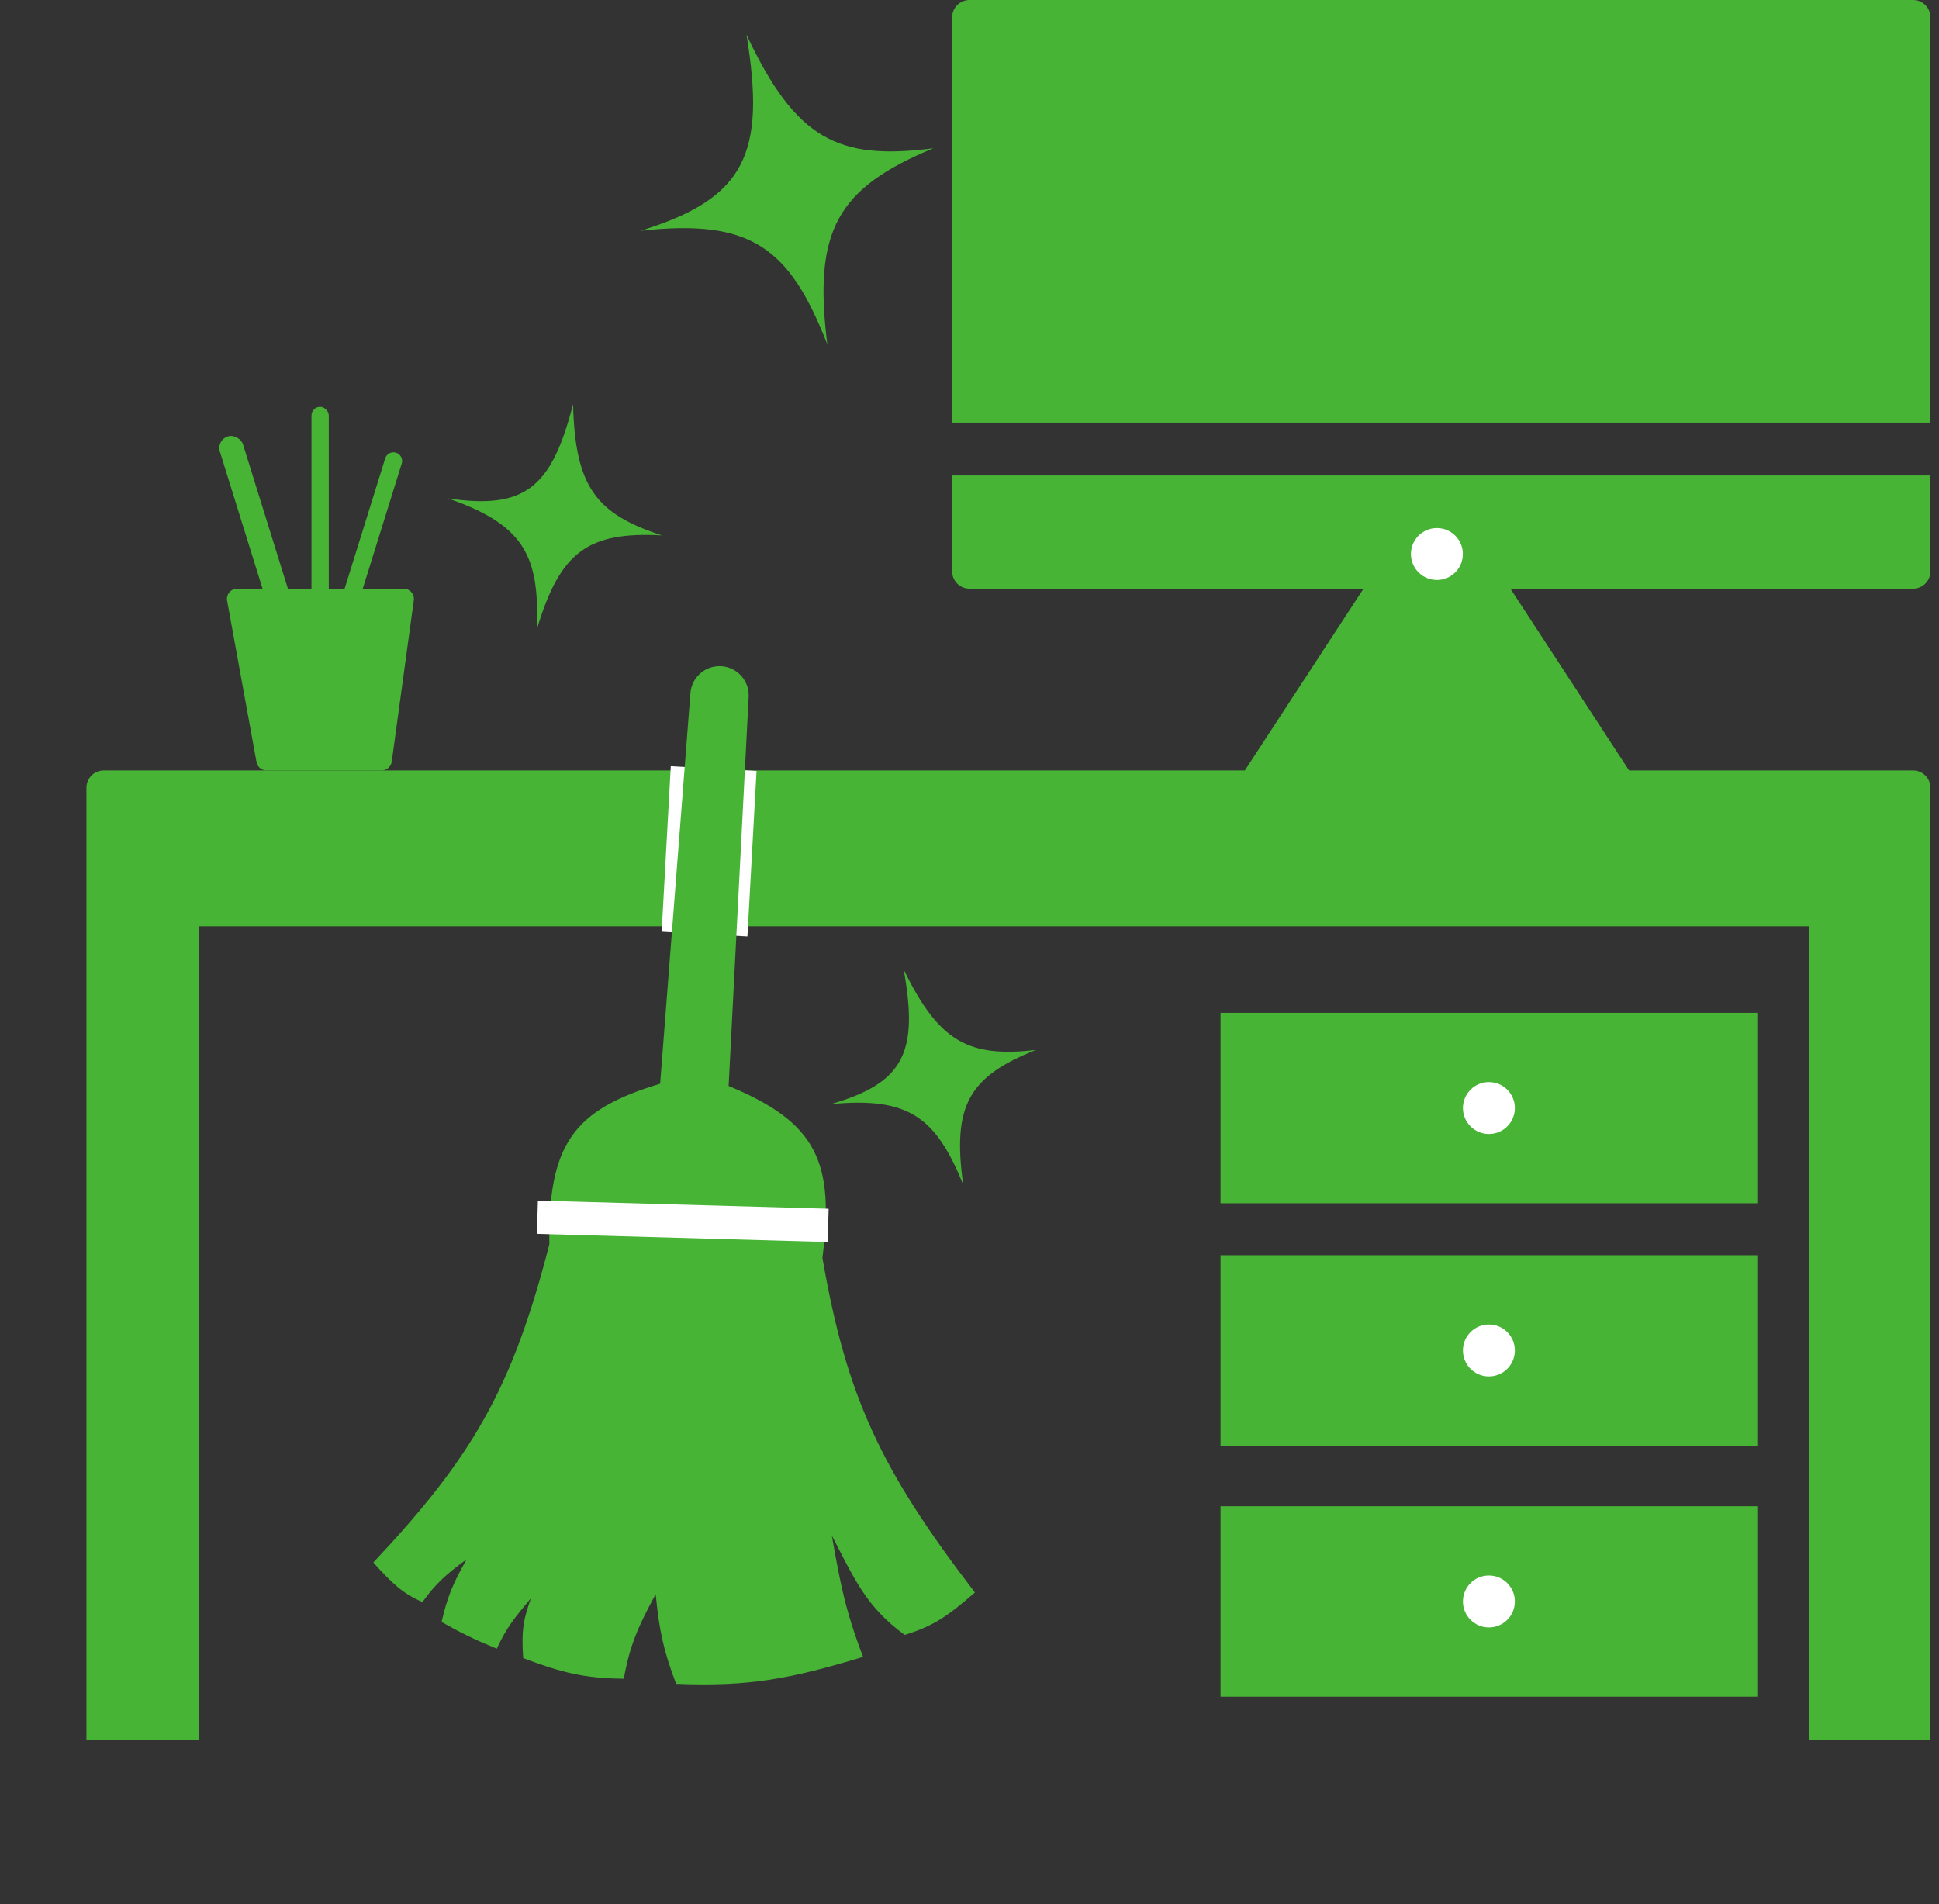 <svg width="112" height="110" viewBox="0 0 112 110" fill="none" xmlns="http://www.w3.org/2000/svg">
<rect x="0" y="0" width="112" height="110" fill="#333333" stroke="none"/>
<path d="M36.994 13.332C43.065 11.463 44.248 8.873 43.119 2.001C45.962 8.052 48.407 9.28 53.913 8.564C48.368 10.864 46.958 13.302 47.788 19.895C45.599 14.292 43.391 12.623 36.994 13.332Z" fill="#47B435"/>
<path d="M25.877 28.789C30.355 29.454 31.866 28.143 33.102 23.347C33.214 28.14 34.449 29.69 38.23 30.926C33.97 30.703 32.356 31.846 31.004 36.368C31.19 32.066 30.234 30.305 25.877 28.789Z" fill="#47B435"/>
<path d="M47.998 63.779C52.245 62.547 53.053 60.768 52.2 56.006C54.249 60.218 55.977 61.091 59.838 60.65C55.965 62.185 54.996 63.857 55.636 68.424C54.05 64.528 52.484 63.352 47.998 63.779Z" fill="#47B435"/>
<path fill-rule="evenodd" clip-rule="evenodd" d="M5.992 44.504C5.44 44.504 4.992 44.952 4.992 45.504V100.51H11.493V53.506H104.503V100.51H111.504V45.504C111.504 44.952 111.056 44.504 110.503 44.504H5.992Z" fill="#47B435"/>
<path fill-rule="evenodd" clip-rule="evenodd" d="M54.998 1C54.998 0.448 55.446 0 55.998 0H110.504C111.056 0 111.504 0.448 111.504 1V24.413H54.998V1ZM54.998 27.465H111.504V33.004C111.504 33.556 111.056 34.004 110.504 34.004H87.245L94.261 44.754H71.742L78.759 34.004H55.998C55.446 34.004 54.998 33.556 54.998 33.004V27.465Z" fill="#47B435"/>
<circle cx="82.998" cy="32.003" r="1.5" fill="white"/>
<rect x="70.5" y="87.009" width="31.003" height="11.001" fill="#47B435"/>
<circle cx="86.002" cy="92.509" r="1.5" fill="white"/>
<rect x="70.5" y="72.508" width="31.003" height="11.001" fill="#47B435"/>
<circle cx="86.002" cy="78.008" r="1.5" fill="white"/>
<rect x="70.5" y="58.506" width="31.003" height="11.001" fill="#47B435"/>
<circle cx="86.002" cy="64.006" r="1.5" fill="white"/>
<path d="M13.119 34.701C13.053 34.338 13.332 34.004 13.701 34.004H23.316C23.674 34.004 23.95 34.32 23.902 34.675L22.628 43.994C22.588 44.287 22.338 44.505 22.042 44.505H15.399C15.113 44.505 14.868 44.301 14.817 44.02L13.119 34.701Z" fill="#47B435"/>
<path d="M22.25 26.479C22.332 26.216 22.612 26.069 22.876 26.151V26.151C23.14 26.233 23.287 26.513 23.205 26.777L18.595 41.577C18.513 41.841 18.232 41.988 17.969 41.906V41.906C17.705 41.824 17.558 41.544 17.64 41.28L22.25 26.479Z" fill="#47B435"/>
<rect x="17.992" y="23.502" width="1" height="16.502" rx="0.5" fill="#47B435"/>
<rect x="12.492" y="25.418" width="1.4" height="16.502" rx="0.7" transform="rotate(-17.287 12.492 25.418)" fill="#47B435"/>
<rect x="38.746" y="44.26" width="4.961" height="9.575" transform="rotate(3.157 38.746 44.26)" fill="white"/>
<path d="M21.564 90.258C27.259 84.198 29.588 80.24 31.732 71.872C31.664 66.115 33.097 64.112 38.131 62.601L39.881 40.035C39.948 39.166 40.668 38.492 41.539 38.481C42.512 38.468 43.294 39.28 43.244 40.252L42.087 62.732C47.208 64.852 48.202 67.138 47.505 72.66C48.889 80.644 50.849 84.873 56.314 91.99C54.847 93.255 54.005 93.912 52.256 94.44C50.041 92.822 49.387 91.274 48.047 88.701L48.07 88.828C48.541 91.463 48.811 92.98 49.853 95.711C45.693 96.965 43.34 97.439 39.053 97.266C38.311 95.303 38.076 94.163 37.874 92.085C36.87 93.942 36.388 94.997 36.032 96.972C33.753 96.947 32.481 96.63 30.22 95.781C30.099 94.107 30.271 93.433 30.668 92.329C29.723 93.439 29.228 94.067 28.696 95.237C27.306 94.664 26.626 94.322 25.507 93.693C25.856 92.17 26.206 91.395 26.953 90.075C25.796 90.924 25.2 91.437 24.402 92.541C23.266 92.055 22.651 91.467 21.564 90.258Z" fill="#47B435"/>
<rect x="31.07" y="69.353" width="16.8" height="1.921" transform="rotate(1.607 31.07 69.353)" fill="white"/>
</svg>
